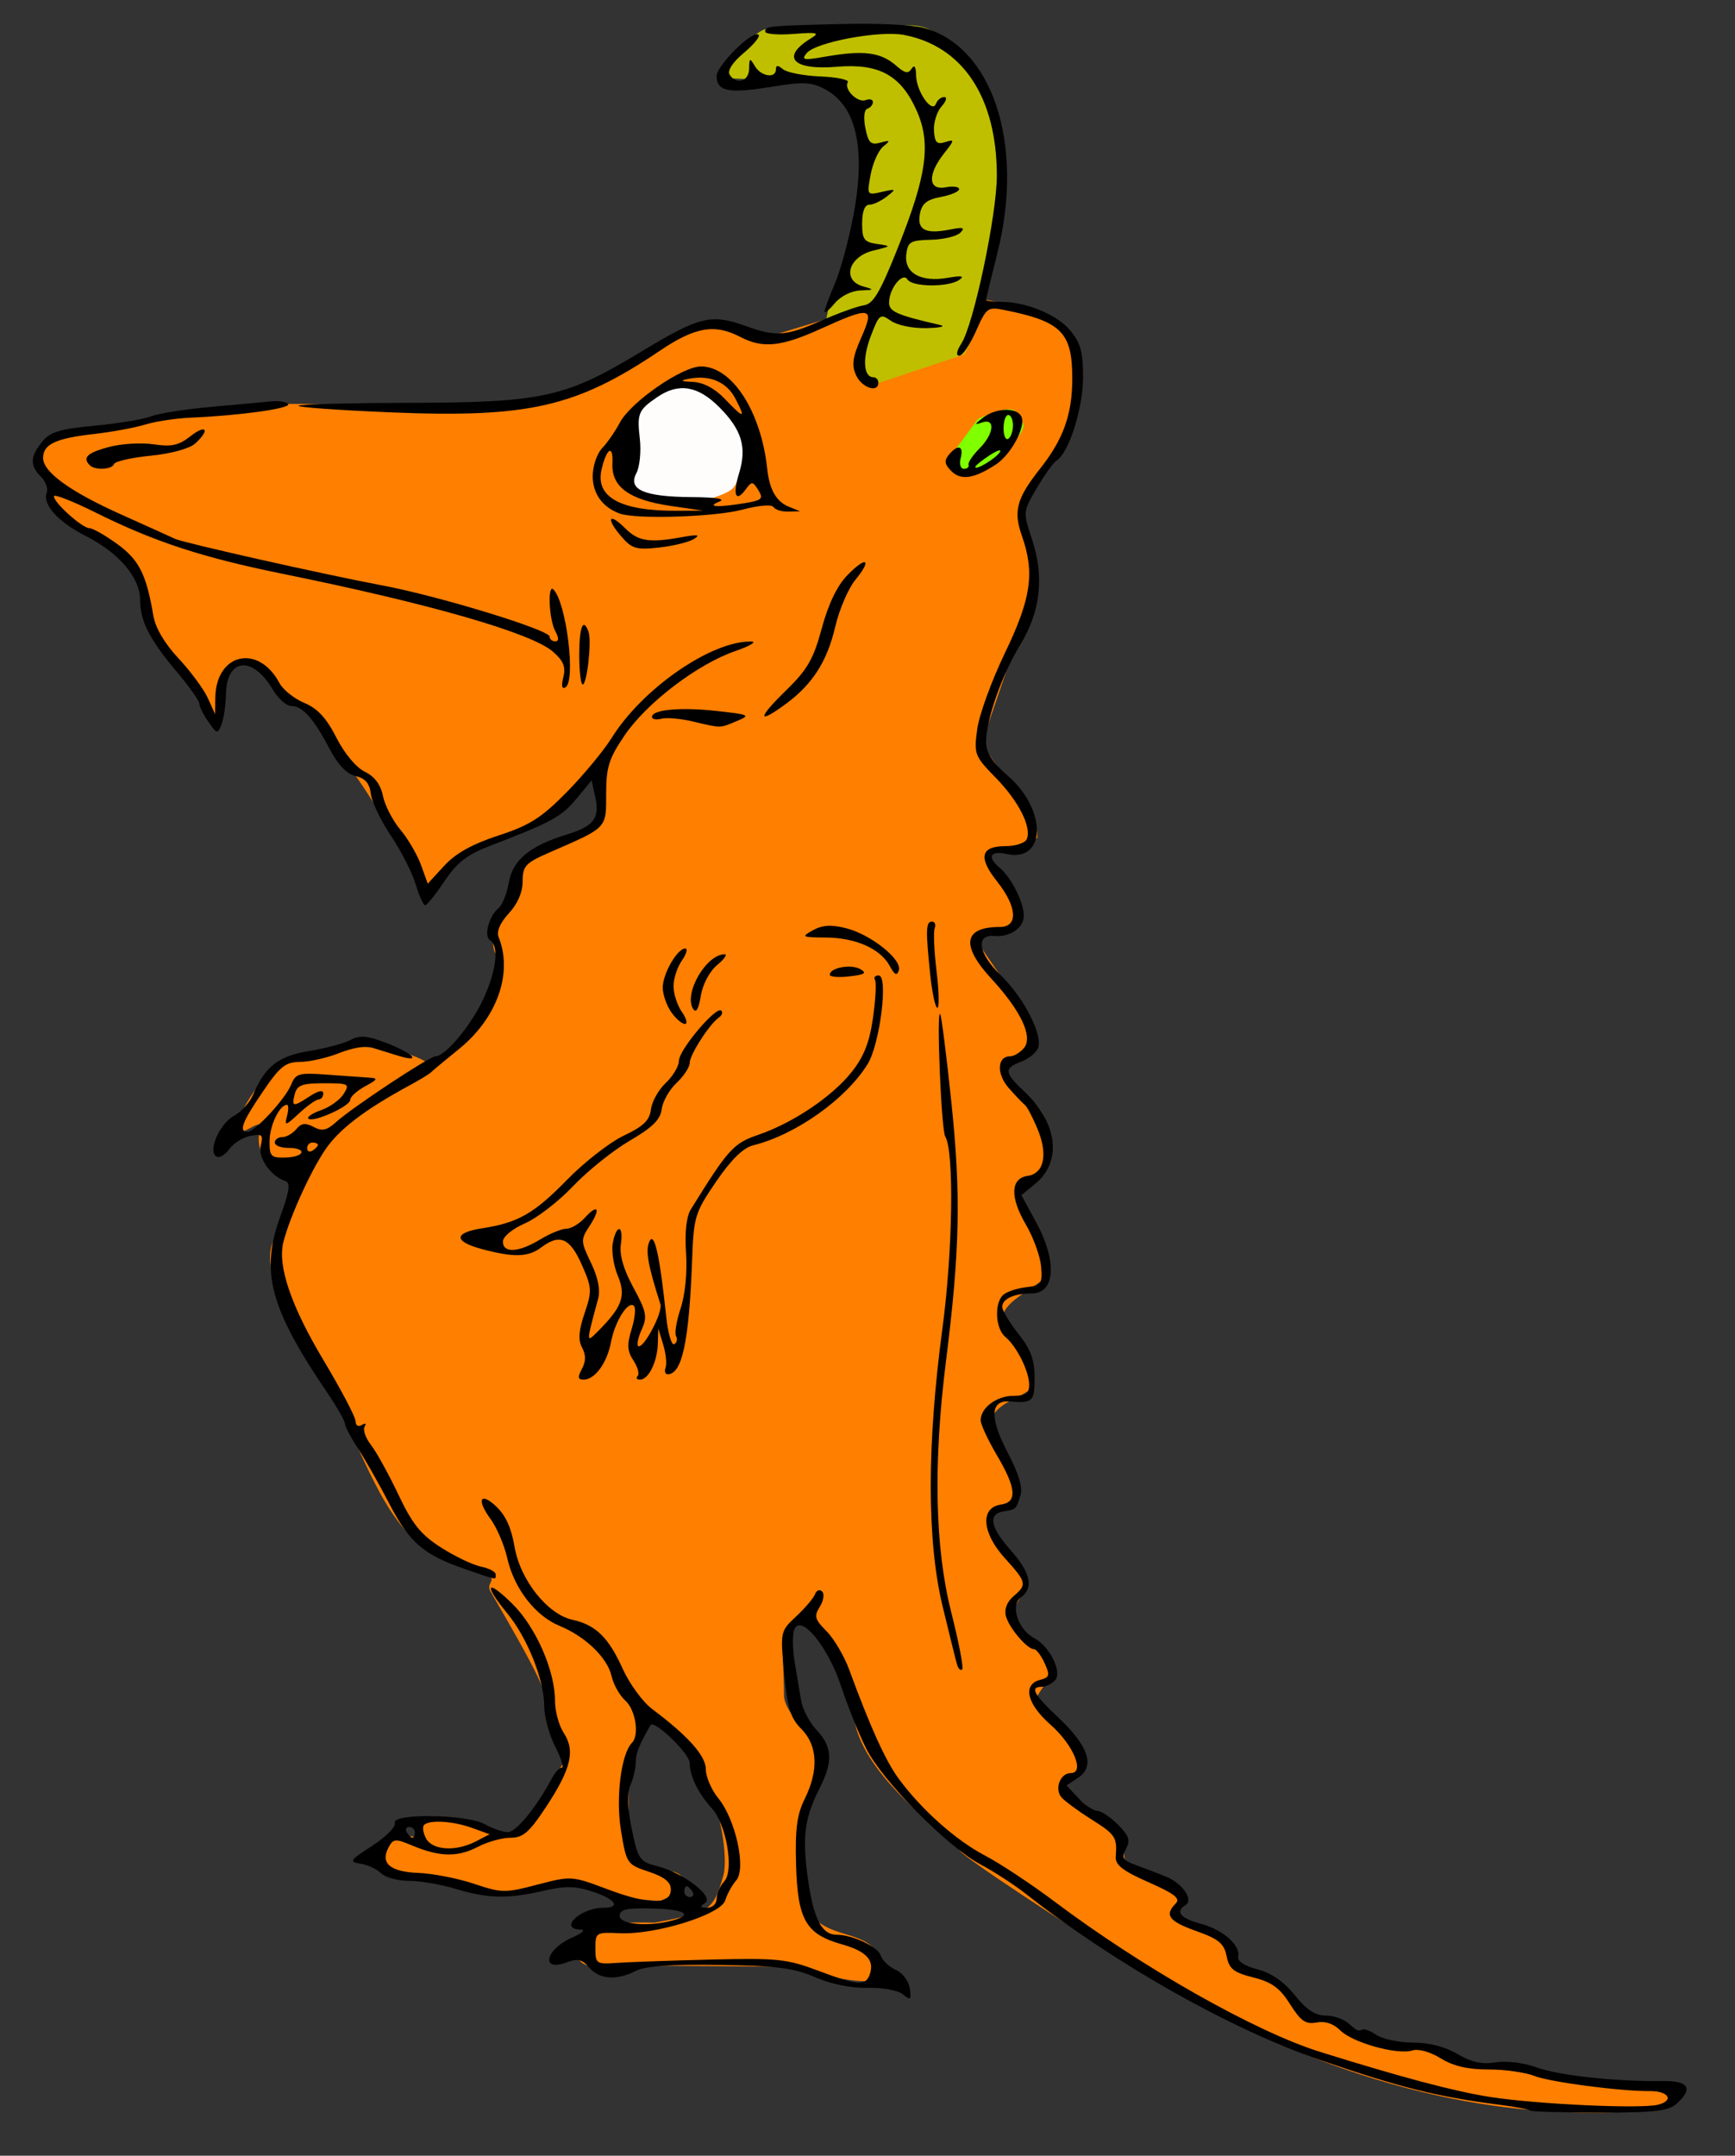 <?xml version="1.0"?><svg width="322" height="400" xmlns="http://www.w3.org/2000/svg">
 <rect width="100%" height="100%" fill="#333333" stroke="none"/>
 <title>Golden Dragon</title>

 <g>
  <title>Layer 2</title>
  <path id="svg_4" d="m152.75,62.25l1,-5l4.75,-10.5c0.833,-7 1.917,-8.75 2.5,-21l-6.25,-10.75c0,0 -14,-0.25 -14.25,-0.25c-0.25,0 -5.75,-0.25 -5.75,-0.25c0,0 1.25,-4.25 4.5,-7.25c3.25,-3 4.5,-1.75 4.5,-1.75c0,0 18.25,1.25 18.25,1.25c0,0 11.25,5.5 11.25,5.5c0,0 6.25,15.25 6,15.5c-0.25,0.25 -3,20.75 -3,20.75c0,0 -3.5,12.5 -3.5,12.5c0,0 -14.5,5.75 -20,1.25z" fill="#bfbf00"/>
  <path id="svg_5" d="m132.5,60l10,2.5l17.25,-5.25l22.75,-1.75c19.083,3.833 20.417,9.917 16,23.5l-9,15.75l2.5,14.5l-9.75,28.5c2.833,5.75 10.667,12 10.25,17.75c-3.083,0.917 -4.417,1.833 -9.25,2.75c1.833,3.833 5.25,8.333 5.5,11.5c0.25,3.167 -7.417,2.583 -7.5,4.25c-0.083,1.667 10.583,13.833 10.25,19.25l-5.25,5.25c2.833,4.417 8.583,6.333 8.5,13.25c-0.083,6.917 -5.417,6.083 -5.5,9.5c1.5,5.333 4,10.667 4.5,16c-2.5,2.167 -6.75,4.083 -7.5,6.5c1.667,4.667 6.083,8.583 5,14c-2.5,2 -6.25,2.5 -7.5,6c1.5,4.583 4.5,11.083 4.5,13.75c0,2.667 -4.25,0.417 -4.5,4.25c-0.25,3.833 6.667,9.25 6.75,11.5c0.083,2.25 -3.333,5.917 -2.75,6.75c0.583,0.833 7.75,7.667 7.75,9.25c0,1.583 -2,3.667 -3,5.5c2.917,4.083 10.667,9.917 8.75,12.25c-1.917,2.333 -2.833,2.667 -4.25,4l11.25,9.75l0.5,4.5c0,0 10.25,5.5 10.5,5.75c0.25,0.25 -0.5,4.5 -0.5,4.5c0,0 9.75,5.5 9.75,5.5c0,0 1.25,3.75 1.25,3.75c0,0 7.75,3 7.75,3c0,0 5.25,5.75 5.25,5.75c0,0 6.5,2 6.5,2c0,0 8.25,3.5 8.25,3.5c0,0 5.25,-0.25 13.5,2.75c8.25,3 18.75,3.75 26,5c7.25,1.25 12.25,0.75 12.25,0.75c0,0 6.25,4.25 -11.75,4.5c-18,0.25 -49.25,-2.75 -90.25,-29c-41,-26.25 -27,-19 -27,-19c0,0 -19,-12.5 -21.5,-24c-2.5,-11.5 -9,-20 -9,-20c0,0 -3.75,0.75 -4.25,3c-0.5,2.25 0,7.5 0,11.5c0,4 7.5,9.75 7.5,9.75c0,0 -4.5,13 -4.5,13c0,0 -1,14.5 2.5,18.5c3.5,4 10.25,2.5 12.25,7.5c2,5 0,2.5 -1.5,4c-1.5,1.5 -14.75,-2.25 -14.75,-2.25c0,0 -27.25,-0.5 -35,0c-7.75,0.5 -5,-6.5 -2.25,-7.5c2.75,-1 11.75,-0.75 11.75,-0.75c0,0 4.5,-0.75 7.75,-1.75c3.25,-1 4,-3.5 5,-7c1,-3.5 -1,-13.75 -2.25,-13.5c-1.25,0.25 -3,-8.75 -3,-8.75c0,0 -9.75,-8.25 -9.75,-8.25c0,0 -2.75,10.25 -2.75,10.25c0,0 0.25,11.75 0.25,11.75c0,0 -0.75,7.25 6,7.5c6.75,0.25 3,4.25 3,4.25c0,0 -3.25,1.5 -3.25,1.5c0,0 -6.25,-0.5 -6.25,-0.75c0,-0.25 -11,-3.25 -11,-3.25c0,0 -7,2.5 -11,2.5c-4,0 -10,-2.5 -12.75,-2.5c-2.75,0 -9,0.5 -11,-3.25c-2,-3.75 4.25,-6 7.5,-4.25c3.25,1.75 -2,-2.75 1,-4c3,-1.25 13.25,3.5 13.25,3.5c0,0 5,-1.25 5,-1.25c0,0 7.5,-12.75 7.5,-12.75c0,0 -4,-10.25 -3.75,-12.25c0.25,-2 -8.75,-17 -10,-19.25c-1.25,-2.25 4,-2.25 -6.5,-5.25c-10.5,-3 -14.5,-13.75 -20,-25.5c-5.5,-11.75 -17.25,-27 -13.75,-34.25c3.5,-7.25 5.5,-13.25 5.5,-13.25c0,0 -3.25,-0.281 -5.375,-0.812c-2.125,-0.531 -3.469,-3.738 -2.594,-6.648c0.875,-2.91 -4.445,2.361 -4.422,-0.03c0.012,-1.196 2.922,-9.682 10.798,-13.159c7.876,-3.477 19.718,-2.193 24.343,0.65c4.625,2.844 15.25,-16.75 13,-20c-2.25,-3.25 4,-17.5 10.25,-20.75c3.125,-1.625 6.5,-1.312 8.094,-4.188c1.594,-2.875 2.906,-5.688 -0.094,-7.812c-3,-2.125 -5.125,5.875 -9.25,7.75c-4.125,1.875 -11.688,3.812 -14.312,6.406c-2.625,2.594 -7.312,7.844 -7.188,7.844c0.25,0 -12.75,-22.5 -15.5,-24.75c-1.375,-1.125 -4.125,-9 -7.562,-10.25c-3.438,-1.25 -8.562,-9.125 -12.438,-7.75c-3.875,1.375 -4.25,10.5 -4,10.5c0.25,0 -8.5,-13.75 -11.5,-18c-3,-4.25 -0.5,-7.5 -6,-13c-5.5,-5.5 -8.5,-5.75 -10.5,-7c-2,-1.25 -2.25,-5.25 -2.25,-5.25c0,0 -0.75,0.25 -2.25,-5c-1.5,-5.25 14.75,-6.75 14.75,-6.75c0,0 17,-3.5 29.25,-4c12.25,-0.5 38.25,2.5 47.25,-0.25c4.5,-1.375 14.188,-3.562 20.25,-8.406c6.062,-4.844 13.5,-6.344 13.5,-6.344z" fill="#ff7f00"/>
  <path id="svg_2" d="m179,65.75c6.75,-13 2.5,-13.5 5.25,-20.5c2.75,-7 0.75,-23.25 0.75,-23.25c0,0 -2.25,-8 -8,-13.25c-5.75,-5.25 -7.5,-4.25 -15,-3.25c-7.5,1 -12.5,3 -12.5,3c0,0 -2.5,4.25 2.25,2.75c4.75,-1.5 15.75,2.5 15.75,2.5c0,0 7.75,9.75 4.75,20.75c-3,11 -19.5,39 -9,36.5l15.75,-5.25z" fill="#bfbf00"/>
 </g>
 <g>
  <title>Layer 1</title>
  <path id="svg_7" d="m137.25,88.25c-1,2.25 -0.75,2.75 -5.25,4.25c-4.5,1.5 -13.75,0.5 -15.5,-2.75c-1.75,-3.25 0.75,-13.25 0.75,-13.25c0,0 6.75,-4.75 6.75,-4.75c0,0 6.75,-2 13,5.5c6.25,7.5 1.25,8.75 0.25,11z" fill="#fffcfc"/>
  <path id="svg_8" d="m181.5,77.75l-4.25,5.75c0,0 -1.75,2.25 0,3.25c1.75,1 3.25,3 9,-2.75c5.75,-5.75 3.25,-5 2.5,-7.25c-0.75,-2.25 -7.25,1 -7.25,1z" fill="#7fff00"/>
  <path fill="#000000" id="path2845" d="m283.917,391.605c-0.229,-0.217 -2.667,-0.682 -5.417,-1.032c-11.717,-1.493 -18.558,-3.194 -33.5,-8.33c-16.578,-5.699 -38.045,-17.81 -54.5,-30.747c-2.2,-1.73 -6.025,-4.219 -8.5,-5.531c-6.143,-3.257 -18.234,-15.507 -21.25,-21.528c-1.36,-2.715 -3.448,-7.902 -4.64,-11.526c-2.442,-7.427 -7.531,-13.584 -8.703,-10.53c-0.358,0.933 -0.331,3.592 0.06,5.909c0.391,2.316 0.933,5.562 1.205,7.212c0.272,1.65 1.581,4.15 2.911,5.555c2.906,3.072 3.042,5.789 0.539,10.735c-2.847,5.624 -3.278,9.059 -2.143,17.059c1.026,7.236 2.548,10.151 5.301,10.151c2.925,0 7.657,2.226 8.171,3.843c0.292,0.921 1.548,2.121 2.791,2.666c1.259,0.552 2.412,2.076 2.605,3.443c0.303,2.151 0.149,2.288 -1.26,1.12c-0.912,-0.757 -3.744,-1.284 -6.557,-1.221c-3.04,0.069 -6.8,-0.693 -9.74,-1.973c-3.939,-1.715 -7.095,-2.118 -17.789,-2.274c-8.971,-0.131 -13.775,0.209 -15.5,1.097c-3.559,1.832 -6.759,1.603 -8.661,-0.619c-1.306,-1.525 -2.151,-1.724 -4.129,-0.972c-4.993,1.898 -4.035,-2.414 1.025,-4.613c1.875,-0.815 2.52,-1.436 1.515,-1.458c-4.159,-0.093 -0.071,-4.039 4.184,-4.039c3.383,0 2.352,-1.585 -1.955,-3.007c-3.189,-1.053 -5.066,-1.086 -9.076,-0.16c-6.657,1.537 -10.371,1.458 -16.312,-0.344c-2.7,-0.819 -6.605,-1.489 -8.679,-1.489c-2.073,0 -4.404,-0.634 -5.179,-1.409c-0.775,-0.775 -2.495,-1.574 -3.821,-1.775c-2.212,-0.335 -2.03,-0.613 2.192,-3.341c2.532,-1.636 4.407,-3.538 4.167,-4.225c-0.641,-1.83 13.458,-1.62 16.729,0.25c1.375,0.786 3.282,1.445 4.237,1.465c1.533,0.031 5.359,-4.655 8.25,-10.104c0.543,-1.023 1.34,-1.861 1.77,-1.861c0.431,0 -0.126,-1.782 -1.237,-3.96c-1.111,-2.178 -2.02,-5.548 -2.02,-7.489c0,-4.835 -3.134,-12.676 -6.884,-17.226c-4.411,-5.352 -3.867,-6.464 0.89,-1.818c4.387,4.284 7.994,12.435 7.994,18.066c0,1.924 0.73,4.612 1.623,5.974c2.168,3.309 1.367,6.676 -3.262,13.703c-3.134,4.758 -4.277,5.75 -6.624,5.75c-1.56,0 -4.276,0.754 -6.036,1.677c-3.722,1.95 -7.079,1.899 -12.063,-0.184c-3.293,-1.376 -3.643,-1.352 -4.533,0.312c-1.568,2.93 0.308,4.523 5.561,4.723c2.659,0.101 7.287,1.005 10.284,2.008c5.159,1.727 5.786,1.736 11.78,0.164c6.277,-1.646 6.387,-1.639 13.036,0.864c7.706,2.901 11.735,2.907 11.735,0.02c0,-1.356 -1.203,-2.318 -4.108,-3.286c-4.038,-1.346 -4.126,-1.476 -5.146,-7.634c-1.001,-6.042 0.03,-14.272 2.039,-16.282c1.413,-1.413 0.677,-6.107 -1.228,-7.83c-1.069,-0.967 -2.216,-2.999 -2.549,-4.514c-0.748,-3.404 -4.834,-7.368 -9.626,-9.338c-4.557,-1.873 -8.479,-6.95 -9.755,-12.628c-0.542,-2.414 -1.957,-5.703 -3.145,-7.309c-2.34,-3.165 -2.002,-4.853 0.548,-2.737c2.156,1.79 3.284,4.077 3.985,8.087c1.068,6.105 6.111,12.427 10.719,13.439c4.314,0.948 6.701,3.27 9.313,9.062c1.268,2.812 3.737,6.187 5.486,7.5c6.726,5.048 9.966,8.692 9.966,11.21c0,1.388 1.04,3.795 2.312,5.35c3.223,3.941 5.215,13.069 3.324,15.229c-0.77,0.879 -1.688,2.548 -2.041,3.709c-0.805,2.649 -12.903,6.415 -19.595,6.1c-4.38,-0.206 -4.5,-0.132 -4.5,2.788c0,2.88 0.159,2.989 4,2.718c2.2,-0.155 10.071,-0.432 17.491,-0.615c12.218,-0.301 14.084,-0.109 19.773,2.032c7.344,2.764 8.818,2.897 9.598,0.865c1.04,-2.71 -0.483,-4.418 -5.102,-5.722c-6.705,-1.894 -8.226,-4.532 -8.518,-14.778c-0.189,-6.62 0.167,-9.323 1.608,-12.221c2.619,-5.268 2.397,-9.941 -0.616,-12.954c-2.02,-2.02 -2.598,-3.882 -3.2,-10.299c-0.732,-7.81 -0.725,-7.842 2.269,-10.64c1.652,-1.544 3.21,-3.387 3.463,-4.096c0.253,-0.709 0.842,-0.932 1.309,-0.494c0.467,0.438 0.278,1.71 -0.421,2.829c-1.102,1.765 -0.939,2.364 1.238,4.541c1.379,1.379 3.279,4.607 4.221,7.171c3.91,10.649 6.728,16.861 9.145,20.163c4.197,5.733 10.641,11.477 16.052,14.306c2.794,1.461 8.593,5.297 12.885,8.524c16.382,12.315 37.313,24.162 49.305,27.904c15.223,4.752 24.936,7.328 31.5,8.356c8.65,1.354 28.005,2.252 31.21,1.447c3.056,-0.767 1.97,-2.567 -1.526,-2.53c-5.425,0.056 -18.766,-1.705 -21.499,-2.839c-1.548,-0.642 -5.32,-1.167 -8.382,-1.167c-3.886,0 -6.579,-0.626 -8.92,-2.072c-1.972,-1.219 -4.144,-1.821 -5.275,-1.462c-2.76,0.876 -11.086,-1.443 -13.365,-3.722c-1.254,-1.254 -2.812,-1.772 -4.408,-1.467c-2.014,0.385 -2.918,-0.24 -4.906,-3.389c-1.905,-3.018 -3.395,-4.102 -6.826,-4.966c-3.659,-0.921 -4.484,-1.58 -4.96,-3.96c-0.469,-2.345 -1.469,-3.173 -5.607,-4.643c-5.119,-1.818 -5.984,-2.971 -3.839,-5.116c0.93,-0.93 -0.197,-1.813 -5.038,-3.95c-4.815,-2.126 -6.201,-3.208 -6.086,-4.753c0.269,-3.62 -0.031,-4.074 -4.569,-6.943c-2.473,-1.563 -4.955,-3.396 -5.517,-4.073c-1.322,-1.593 -0.208,-4.485 1.728,-4.485c2.687,0 0.487,-5.251 -3.771,-9c-4.38,-3.856 -5.21,-7.436 -1.925,-8.295c1.782,-0.466 1.88,-0.832 0.839,-3.117c-0.649,-1.424 -1.54,-2.589 -1.98,-2.589c-1.272,0 -4.641,-3.985 -5.21,-6.162c-0.319,-1.221 0.222,-2.62 1.406,-3.634c2.576,-2.205 2.491,-2.572 -1.646,-7.151c-4.218,-4.669 -4.538,-9.324 -0.679,-9.872c3.089,-0.439 2.878,-3.028 -0.75,-9.18c-1.65,-2.798 -3,-5.711 -3,-6.473c0,-2.311 2.972,-4.527 6.071,-4.527c2.286,0 2.929,-0.45 2.929,-2.05c0,-2.501 -2.308,-7.131 -4.434,-8.896c-1.874,-1.555 -2.069,-6.394 -0.316,-7.844c0.688,-0.569 2.6,-1.186 4.25,-1.372c2.758,-0.311 2.977,-0.619 2.716,-3.808c-0.156,-1.908 -1.423,-5.413 -2.815,-7.788c-3.004,-5.126 -2.871,-8.605 0.346,-9.062c3.046,-0.433 3.773,-3.997 1.786,-8.754c-0.886,-2.121 -1.932,-4.102 -2.323,-4.401c-0.391,-0.299 -1.736,-1.707 -2.989,-3.13c-2.326,-2.64 -2.18,-5.897 0.263,-5.897c0.699,0 1.849,-0.697 2.555,-1.548c1.711,-2.061 -0.56,-6.891 -6.028,-12.824c-5.752,-6.24 -5.199,-9.628 1.57,-9.628c3.429,0 3.196,-3.747 -0.525,-8.429c-3.571,-4.493 -3.071,-6.571 1.582,-6.571c1.924,0 3.648,-0.582 3.934,-1.328c0.876,-2.283 -1.525,-7.005 -5.775,-11.358c-3.935,-4.03 -4.063,-4.365 -3.44,-9c0.355,-2.648 2.671,-9.017 5.145,-14.154c4.89,-10.152 5.569,-14.873 3.133,-21.785c-1.601,-4.542 -0.949,-6.928 3.393,-12.41c4.313,-5.446 5.973,-10.089 5.973,-16.711c0,-8.604 -1.997,-10.612 -12.675,-12.746c-3.009,-0.601 -3.281,-0.396 -5.194,3.929c-1.11,2.51 -2.504,4.563 -3.098,4.563c-0.66,0 -0.512,-0.875 0.38,-2.25c2.277,-3.51 6.586,-23.887 6.586,-31.143c0,-14.532 -6.309,-24.074 -17.277,-26.131c-4.557,-0.855 -16.341,1.356 -18.008,3.378c-1.052,1.277 -0.614,1.368 3.286,0.684c7.308,-1.281 10.475,-0.876 13.401,1.713c1.522,1.347 2.163,1.463 2.774,0.5c0.518,-0.816 0.811,-0.382 0.842,1.249c0.056,2.997 2.969,7.151 3.682,5.25c0.258,-0.688 0.951,-1.25 1.54,-1.25c0.589,0 0.364,0.787 -0.5,1.75c-0.864,0.963 -1.497,2.982 -1.405,4.487c0.135,2.212 0.534,2.621 2.084,2.129c1.784,-0.565 1.766,-0.416 -0.25,2.148c-3.072,3.905 -2.914,6.862 0.333,6.241c1.375,-0.263 2.5,-0.111 2.5,0.338c0,0.449 -1.531,1.103 -3.401,1.454c-2.588,0.485 -3.515,1.233 -3.876,3.124c-0.569,2.976 1.037,3.827 5.527,2.929c2.5,-0.5 2.926,-0.376 1.974,0.577c-0.668,0.668 -3.129,1.26 -5.469,1.316c-3.821,0.091 -4.286,0.37 -4.564,2.737c-0.403,3.429 2.702,5.181 7.665,4.325c2.642,-0.456 3.232,-0.348 2.145,0.393c-2.043,1.391 -8.715,1.322 -9.594,-0.099c-0.893,-1.446 -3.406,1.73 -3.406,4.304c0,1.67 1.453,2.305 9.5,4.156c1.1,0.253 -0.037,0.512 -2.527,0.576c-2.545,0.065 -5.446,-0.528 -6.626,-1.354c-1.994,-1.397 -2.18,-1.256 -3.748,2.851c-1.588,4.159 -1.357,7.619 0.509,7.619c0.491,0 0.893,0.45 0.893,1c0,1.973 -3.065,0.952 -4.124,-1.373c-0.859,-1.886 -0.661,-3.323 0.965,-7c2.519,-5.695 1.811,-5.849 -7.501,-1.627c-7.403,3.357 -10.776,3.696 -14.975,1.506c-4.724,-2.463 -8.359,-1.841 -14.864,2.546c-15.581,10.507 -24.436,12.527 -50.205,11.453c-9.575,-0.399 -17.185,-0.948 -16.912,-1.221c0.273,-0.273 9.411,-0.516 20.307,-0.539c25.079,-0.055 29.179,-0.951 43.227,-9.446c10.969,-6.633 13.023,-7.134 19.584,-4.77c5.521,1.989 7.398,1.848 13.941,-1.045c3.129,-1.384 6.673,-2.661 7.874,-2.837c1.752,-0.257 3.007,-2.383 6.337,-10.734c5.351,-13.418 6.158,-19.292 3.482,-25.342c-2.919,-6.599 -6.978,-8.843 -14.8,-8.183c-8.238,0.696 -10.53,-1.806 -4.835,-5.279c1.697,-1.035 1.205,-1.158 -3.25,-0.811c-2.887,0.224 -5.25,0.024 -5.25,-0.445c0,-1.02 0.444,-1.063 14.5,-1.408c6.05,-0.149 12.667,0.152 14.705,0.669c12.913,3.273 18.995,21.545 13.906,41.774c-1.161,4.613 -2.11,8.551 -2.11,8.75c0,0.199 1.185,0.363 2.634,0.363c4.773,0 10.445,2.305 12.925,5.253c1.978,2.351 2.441,4.008 2.441,8.741c0,5.739 -2.638,14.046 -4.905,15.448c-0.589,0.364 -2.24,2.656 -3.668,5.094c-2.596,4.429 -2.596,4.436 -0.895,9.558c2.297,6.916 1.571,13.385 -2.191,19.539c-3.394,5.551 -6.34,13.927 -6.34,18.028c0,2.011 1.129,3.765 4.063,6.312c7.272,6.312 7.101,16.101 -0.253,14.486c-3.092,-0.679 -3.69,0.567 -1.245,2.596c2.115,1.755 4.434,6.39 4.434,8.86c0,2.253 -2.59,4.022 -5.503,3.758c-3.513,-0.318 -2.927,3.3 1.171,7.238c4.291,4.123 7.909,11.141 6.985,13.549c-0.331,0.863 -1.739,2.001 -3.128,2.529c-3.267,1.242 -3.184,2.017 0.598,5.573c6.166,5.798 7.015,12.962 2.024,17.07l-2.592,2.133l2.722,5.002c3.938,7.236 3.575,13.231 -0.803,13.231c-3.259,0 -5.475,1 -5.475,2.469c0,0.691 1.35,2.954 3,5.031c2.298,2.892 3,4.796 3,8.137c0,4.444 -0.329,4.755 -4.663,4.413c-3.577,-0.283 -3.696,3.063 -0.337,9.45c2.001,3.805 2.823,6.508 2.398,7.893c-0.819,2.672 -0.852,2.704 -3.056,3.026c-3.014,0.441 -2.625,2.899 1.126,7.113c3.814,4.286 4.436,7.086 1.973,8.887c-1.989,1.454 -0.502,5.942 2.501,7.549c2.942,1.575 5.278,6.411 3.807,7.882c-0.632,0.632 -1.734,1.149 -2.449,1.149c-2.23,0 -1.456,1.403 3.178,5.764c5.533,5.206 6.777,8.991 3.641,11.073l-2.193,1.456l2.211,2.354c1.216,1.294 2.787,2.354 3.491,2.354c0.704,0 2.429,1.149 3.833,2.553c2.069,2.069 2.354,2.923 1.505,4.509c-0.892,1.666 -0.633,2.108 1.743,2.974c1.535,0.56 4.045,1.517 5.578,2.128c3.145,1.252 5.303,4.352 3.714,5.334c-1.959,1.211 -0.951,2.439 2.839,3.459c4.16,1.12 7.417,3.992 6.951,6.129c-0.179,0.818 1.209,1.722 3.576,2.33c2.565,0.659 4.895,2.272 6.917,4.789c2.202,2.741 3.817,3.795 5.811,3.795c1.519,0 3.49,0.729 4.38,1.619c0.89,0.89 1.882,1.356 2.203,1.035c0.321,-0.321 1.525,0.075 2.675,0.881c1.15,0.806 4.215,1.465 6.811,1.465c3.016,0 6.02,0.767 8.32,2.124c2.605,1.537 4.565,1.967 7.093,1.557c2.048,-0.332 5.237,0.067 7.707,0.964c4.069,1.479 14.665,2.607 23.464,2.5c4.681,-0.057 5.519,1.396 2.421,4.2c-1.496,1.354 -4.101,1.655 -14.333,1.655c-6.878,0 -12.692,-0.178 -12.921,-0.395zm-159.167,-35.235c4.06,-1.088 2.36,-2.106 -3.75,-2.244c-4.735,-0.107 -6,0.182 -6,1.369c0,1.592 5.299,2.068 9.75,0.875zm8.25,-4.041c0,-0.919 0.64,-2.382 1.422,-3.25c1.844,-2.048 0.397,-10.548 -2.302,-13.52c-2.548,-2.806 -4.119,-6.026 -4.119,-8.442c0,-1.729 -6.64,-8.121 -7.277,-7.006c-2.169,3.792 -2.723,5.18 -2.723,6.829c0,1.082 -0.444,3 -0.986,4.264c-0.673,1.568 -0.594,4.182 0.25,8.239c1.164,5.595 1.44,5.994 4.736,6.835c4.877,1.244 10.645,5.7 8.851,6.836c-1.049,0.665 -0.959,0.86 0.399,0.872c0.975,0.009 1.75,-0.725 1.75,-1.656zm-4.5,-1.329c-0.34,-0.55 -0.816,-1 -1.059,-1c-0.243,0 -0.441,0.45 -0.441,1c0,0.55 0.477,1 1.059,1c0.582,0 0.781,-0.45 0.441,-1zm-40.179,-9.323l2.549,-1.323l-3.256,-1.177c-3.544,-1.281 -7.909,-1.549 -8.912,-0.546c-0.347,0.347 -0.181,1.472 0.369,2.5c1.186,2.216 5.537,2.473 9.25,0.546zm-11.321,-1.677c0,-0.55 -0.477,-1 -1.059,-1c-0.582,0 -0.781,0.45 -0.441,1c0.34,0.55 0.816,1 1.059,1c0.243,0 0.441,-0.45 0.441,-1zm100.63,-31.107c-0.23,-0.766 -1.447,-5.668 -2.705,-10.893c-2.906,-12.065 -2.913,-29.915 -0.02,-51.5c1.929,-14.397 2.199,-32.905 0.519,-35.623c-0.727,-1.176 -1.652,-23.438 -0.944,-22.731c0.229,0.229 1.167,7.602 2.085,16.385c1.795,17.168 1.581,27.486 -0.994,47.969c-2.397,19.07 -2.071,34.665 0.977,46.688c1.401,5.528 2.312,10.286 2.024,10.574c-0.288,0.288 -0.712,-0.103 -0.942,-0.869zm-91.482,-17.807c-7.585,-2.619 -10.191,-4.894 -13.958,-12.182c-1.821,-3.522 -4.408,-8.082 -5.75,-10.133c-1.342,-2.051 -2.44,-4.138 -2.44,-4.638c0,-0.5 -1.486,-3.097 -3.302,-5.771c-10.585,-15.588 -12.409,-22.406 -8.707,-32.558c1.701,-4.665 1.954,-6.322 1.013,-6.636c-2.785,-0.928 -5.174,-4.357 -4.607,-6.613c0.499,-1.988 0.257,-2.212 -1.942,-1.791c-1.382,0.264 -3.138,1.374 -3.904,2.467c-0.765,1.092 -1.85,1.703 -2.411,1.356c-1.628,-1.006 0.63,-6.125 3.342,-7.577c1.312,-0.702 2.887,-2.454 3.499,-3.893c2.237,-5.26 4.692,-7.168 10.418,-8.1c3.029,-0.493 6.478,-1.416 7.664,-2.05c1.704,-0.912 3.075,-0.803 6.536,0.519c5.183,1.98 6.883,3.836 2.17,2.37c-1.798,-0.559 -4.051,-1.256 -5.007,-1.549c-0.956,-0.293 -3.552,0.194 -5.77,1.081c-2.218,0.887 -5.486,1.631 -7.262,1.652c-2.781,0.033 -3.751,0.806 -6.98,5.562c-3.822,5.63 -4.492,7.4 -2.801,7.4c1.38,0 7.035,-6.116 8.099,-8.761c0.829,-2.059 1.424,-2.223 6.681,-1.832c3.174,0.236 6.671,0.484 7.771,0.551c1.717,0.105 1.611,0.333 -0.75,1.614c-1.512,0.821 -2.75,1.95 -2.75,2.511c0,1.188 -6.95,4.3 -7.77,3.48c-0.305,-0.305 0.766,-1.014 2.379,-1.576c1.613,-0.562 3.49,-1.914 4.171,-3.005c1.171,-1.875 0.973,-1.982 -3.654,-1.982c-4.051,0 -4.982,0.344 -5.415,2c-0.633,2.419 -0.341,2.459 2.825,0.385c1.514,-0.992 2.465,-1.185 2.465,-0.5c0,0.613 -0.384,1.115 -0.854,1.115c-0.47,0 -2.107,1.161 -3.637,2.58c-2.552,2.365 -2.738,2.407 -2.24,0.5c0.299,-1.144 0.298,-2.08 -0.002,-2.08c-1.368,0 -3.206,3.797 -3.235,6.683c-0.029,2.896 0.239,3.175 2.968,3.098c3.604,-0.102 4.075,-1.781 0.5,-1.781c-1.375,0 -2.5,-0.45 -2.5,-1c0,-0.55 0.62,-1 1.378,-1c0.758,0 1.93,-0.666 2.605,-1.479c0.937,-1.129 1.698,-1.227 3.217,-0.414c1.572,0.841 2.442,0.656 4.145,-0.882c3.018,-2.726 17.373,-12.224 18.474,-12.224c1.81,0 6.521,-5.611 8.815,-10.5c2.488,-5.301 3.048,-9.96 1.325,-11.025c-1.217,-0.752 -0.224,-4.519 1.575,-5.971c0.684,-0.552 1.543,-2.713 1.909,-4.802c0.728,-4.156 3.923,-6.778 10.819,-8.88c4.924,-1.5 6.074,-3.017 5.224,-6.886l-0.691,-3.145l-2.814,3.414c-2.748,3.333 -4.692,4.394 -15.986,8.719c-4.309,1.65 -6.156,3.077 -8.5,6.569c-1.647,2.454 -3.261,4.471 -3.586,4.483c-0.325,0.012 -1.121,-1.745 -1.768,-3.904c-0.647,-2.16 -2.713,-6.21 -4.592,-9.002c-1.879,-2.792 -3.558,-6.294 -3.732,-7.784c-0.226,-1.937 -1.028,-2.874 -2.816,-3.29c-1.652,-0.384 -3.291,-2.093 -4.833,-5.04c-2.94,-5.617 -5.03,-7.958 -7.106,-7.958c-0.896,0 -2.425,-1.347 -3.397,-2.993c-3.801,-6.434 -8.601,-5.958 -8.734,0.865c-0.039,1.995 -0.409,4.492 -0.823,5.549c-0.714,1.822 -0.84,1.798 -2.43,-0.473c-0.922,-1.317 -1.677,-2.827 -1.677,-3.357c0,-0.53 -1.827,-3.129 -4.059,-5.777c-5.192,-6.158 -6.927,-9.532 -6.935,-13.488c-0.008,-4.141 -3.91,-8.738 -10.067,-11.857c-5.168,-2.619 -8.104,-5.875 -7.267,-8.058c0.287,-0.748 -0.197,-2.078 -1.075,-2.957c-2.072,-2.072 -2.017,-3.715 0.219,-6.476c1.484,-1.832 3.269,-2.379 9.75,-2.987c4.364,-0.409 9.059,-1.188 10.434,-1.73c1.375,-0.542 6.325,-1.327 11,-1.743c4.675,-0.417 9.739,-0.884 11.252,-1.038c1.514,-0.154 2.971,0.073 3.238,0.505c0.496,0.803 -8.995,2.124 -18.035,2.51c-2.775,0.118 -6.6,0.695 -8.5,1.282c-1.9,0.587 -6.155,1.372 -9.455,1.746c-7.184,0.814 -9.5,1.902 -9.5,4.462c0,2.607 5.043,6.249 14.549,10.51c4.373,1.96 8.851,3.983 9.951,4.495c1.617,0.753 28.117,6.705 38.5,8.646c10.385,1.942 31,8.248 31,9.482c0,0.485 0.466,0.882 1.035,0.882c0.714,0 0.714,-0.601 0,-1.934c-1.159,-2.166 -1.436,-8.8 -0.32,-7.684c2.391,2.391 4.191,16.94 2.245,18.143c-0.671,0.415 -0.816,-0.249 -0.41,-1.869c0.483,-1.926 0.03,-3.034 -1.946,-4.752c-3.976,-3.457 -22.865,-8.895 -50.095,-14.422c-14.966,-3.038 -23.834,-5.94 -34.76,-11.375c-4.263,-2.121 -7.75,-3.48 -7.75,-3.022c0,1.19 5.264,5.915 6.59,5.915c0.611,0 2.933,1.32 5.161,2.934c4.048,2.933 5.426,5.654 6.692,13.219c0.392,2.34 2.073,5.216 4.678,8c2.237,2.391 4.682,5.697 5.434,7.347l1.367,3l0.039,-3.027c0.107,-8.281 7.991,-10.082 11.912,-2.721c0.66,1.238 2.734,2.893 4.609,3.676c2.456,1.026 4.12,2.826 5.95,6.437c1.487,2.934 3.67,5.556 5.265,6.324c1.809,0.87 2.944,2.385 3.376,4.503c0.358,1.755 1.809,4.568 3.224,6.25c1.415,1.682 3.14,4.626 3.833,6.542l1.26,3.483l3.055,-3.324c2.115,-2.301 5.209,-4.026 10.055,-5.608c5.793,-1.89 7.974,-3.272 12.648,-8.017c3.106,-3.154 6.883,-7.71 8.393,-10.125c5.734,-9.173 18.477,-17.974 25.858,-17.859c1.155,0.018 -0.183,0.822 -2.975,1.787c-6.997,2.419 -16.433,9.616 -20.516,15.646c-2.906,4.293 -3.408,5.887 -3.408,10.832c0,6.451 0.253,6.186 -10.25,10.758c-4.755,2.07 -5.25,2.586 -5.25,5.469c0,2.03 -0.928,4.185 -2.562,5.947c-1.623,1.752 -2.32,3.362 -1.903,4.396c2.702,6.69 -0.274,15.068 -7.396,20.818c-2.552,2.06 -4.865,3.987 -5.14,4.28c-0.275,0.294 -2.075,1.388 -4,2.433c-8.38,4.546 -13.109,8.163 -15.684,11.995c-2.779,4.137 -6.587,12.564 -7.724,17.095c-1.106,4.407 1.425,11.839 7.467,21.932c3.267,5.457 5.941,10.546 5.941,11.309c0,0.794 0.494,1.083 1.155,0.674c0.669,-0.413 0.885,-0.277 0.514,0.323c-0.352,0.57 0.185,2.102 1.195,3.405c1.01,1.302 3.293,5.44 5.075,9.196c2.594,5.47 4.166,7.421 7.9,9.808c2.564,1.639 5.899,3.235 7.412,3.547c1.512,0.312 2.75,0.961 2.75,1.442c0,1.073 0.539,1.169 -5.852,-1.038zm-27.148,-78.646c0,-0.243 -0.45,-0.441 -1,-0.441c-0.55,0 -1,0.477 -1,1.059c0,0.582 0.45,0.781 1,0.441c0.55,-0.34 1,-0.816 1,-1.059zm49,41.559c0.746,-1.395 0.755,-2.589 0.029,-3.946c-0.759,-1.418 -0.634,-3.148 0.463,-6.377c1.405,-4.139 1.369,-4.736 -0.54,-9.054c-2.183,-4.934 -4.095,-5.737 -7.51,-3.154c-2.392,1.809 -5.08,1.888 -10.94,0.321c-5.38,-1.439 -5.347,-3.057 0.08,-3.892c6.546,-1.007 9.571,-2.741 15.651,-8.973c3.203,-3.284 7.949,-6.976 10.546,-8.206c3.634,-1.72 4.792,-2.839 5.027,-4.854c0.168,-1.44 1.405,-3.652 2.75,-4.916c1.345,-1.264 2.445,-3.118 2.445,-4.12c0,-2.016 6.938,-10.224 7.861,-9.301c0.319,0.319 0.122,0.894 -0.438,1.276c-1.725,1.177 -5.423,6.923 -5.423,8.426c0,0.782 -1.1,2.455 -2.445,3.719c-1.345,1.264 -2.582,3.453 -2.75,4.866c-0.228,1.926 -1.713,3.39 -5.931,5.849c-3.095,1.804 -7.82,5.593 -10.5,8.42c-2.68,2.827 -6.711,5.941 -8.957,6.921c-2.345,1.023 -4.083,2.465 -4.083,3.388c0,2.186 2.94,2.02 6.892,-0.389c1.801,-1.098 3.992,-1.998 4.869,-2c0.877,-0.002 2.412,-0.906 3.411,-2.01c2.472,-2.732 3.054,-1.778 0.911,1.493c-1.67,2.549 -1.659,2.835 0.262,6.837c1.312,2.731 1.77,5.041 1.326,6.676c-2.245,8.253 -2.244,8.24 -0.097,6.092c4.575,-4.575 5.317,-6.62 3.756,-10.354c-0.793,-1.898 -1.214,-4.641 -0.936,-6.095c0.691,-3.616 2.031,-3.363 1.496,0.282c-0.284,1.937 0.504,4.642 2.333,8.002c2.403,4.416 2.607,5.417 1.565,7.703c-0.658,1.445 -0.98,2.845 -0.714,3.111c0.863,0.863 4.656,-6.196 4.16,-7.742c-2.32,-7.229 -2.799,-9.924 -2.061,-11.597c0.909,-2.062 1.925,2.434 3.126,13.832c0.332,3.154 1.008,5.486 1.502,5.181c0.493,-0.305 0.644,-0.964 0.334,-1.465c-0.31,-0.501 0.073,-2.832 0.849,-5.181c0.844,-2.551 1.248,-6.686 1.005,-10.27c-0.26,-3.828 0.06,-6.755 0.884,-8.086c6.915,-11.165 7.907,-12.265 12.472,-13.821c6.465,-2.203 13.769,-7.11 17.391,-11.683c2.264,-2.859 3.308,-5.521 3.952,-10.075c0.481,-3.405 0.646,-6.56 0.367,-7.012c-0.279,-0.452 0.031,-0.822 0.689,-0.822c1.827,0 0.227,12.771 -2.063,16.462c-4.038,6.509 -13.313,13.084 -21.25,15.064c-1.839,0.459 -4.086,2.663 -6.868,6.74c-3.945,5.78 -4.15,6.452 -4.454,14.646c-0.56,15.055 -1.857,21.088 -4.535,21.088c-0.465,0 -0.637,-0.562 -0.382,-1.25c0.255,-0.688 0.055,-2.6 -0.445,-4.25l-0.909,-3l-0.086,2.816c-0.103,3.383 -1.727,6.684 -3.288,6.684c-0.622,0 -0.83,-0.302 -0.461,-0.67c0.369,-0.369 0.019,-1.664 -0.777,-2.879c-1.156,-1.765 -1.224,-2.936 -0.336,-5.829c0.611,-1.991 0.806,-3.925 0.433,-4.298c-1.06,-1.06 -3.526,2.812 -4.252,6.676c-0.733,3.896 -2.992,7 -5.095,7c-1.07,0 -1.14,-0.449 -0.31,-2zm16.557,-66.223c-0.856,-1.222 -1.557,-3.263 -1.557,-4.535c0,-2.56 2.697,-7.242 4.172,-7.242c0.518,0 0.241,1 -0.615,2.223c-0.856,1.222 -1.557,3.372 -1.557,4.777c0,1.405 0.701,3.555 1.557,4.777c0.856,1.222 1.107,2.223 0.557,2.223c-0.55,0 -1.701,-1 -2.557,-2.223zm4.074,-0.584c-1.779,-2.838 2.446,-10.127 5.869,-10.127c0.55,0 -0.087,0.905 -1.414,2.01c-1.397,1.163 -2.672,3.572 -3.025,5.717c-0.408,2.474 -0.883,3.272 -1.43,2.4zm44.012,-6.34c-0.865,-8.276 -0.813,-9.853 0.326,-9.853c0.533,0 0.757,0.562 0.499,1.25c-0.258,0.688 -0.099,4.288 0.353,8c0.452,3.712 0.516,6.75 0.143,6.75c-0.373,0 -0.968,-2.766 -1.321,-6.147zm-18.642,0.013c0,-1.29 3.902,-2.021 5.629,-1.054c1.324,0.741 0.913,1.022 -1.98,1.36c-2.007,0.234 -3.649,0.097 -3.649,-0.306zm11.138,-1.609c-1.715,-3.205 -6.294,-5.252 -11.838,-5.293c-4.525,-0.033 -4.663,-0.111 -2.412,-1.359c1.755,-0.973 3.385,-1.07 6.154,-0.367c4.601,1.168 10.435,5.832 9.774,7.814c-0.358,1.074 -0.786,0.871 -1.678,-0.795zm-36.638,-45.402c-2.2,-0.519 -4.787,-0.741 -5.75,-0.493c-0.963,0.248 -1.75,0.098 -1.75,-0.331c0,-1.363 5.28,-1.851 12,-1.108c6.169,0.682 6.357,0.778 3.685,1.897c-3.152,1.32 -2.741,1.319 -8.185,0.035zm17.259,-5.621c4.105,-3.998 5.192,-5.875 6.759,-11.662c1.223,-4.519 2.858,-7.911 4.74,-9.836c3.577,-3.659 4.658,-3.004 1.466,0.888c-1.297,1.582 -2.966,5.478 -3.709,8.658c-1.5,6.425 -4.21,10.673 -9.126,14.3c-5.322,3.927 -5.386,2.772 -0.13,-2.347zm-38.259,-6.735c0,-5.195 0.746,-7.03 1.727,-4.25c0.606,1.717 -0.285,9.75 -1.082,9.75c-0.355,0 -0.645,-2.475 -0.645,-5.5zm7.712,-22.071c-2.827,-3.317 -2.19,-4.408 0.818,-1.4c2.415,2.415 4.464,2.739 10.471,1.653c3.028,-0.547 3.576,-0.464 2.256,0.344c-0.959,0.587 -3.884,1.297 -6.5,1.578c-4.245,0.456 -5.002,0.222 -7.044,-2.175zm-0.212,-4.139c-3.189,-1.172 -5,-3.689 -5,-6.946c0,-1.84 0.787,-4.17 1.75,-5.179c0.963,-1.009 2.438,-3.139 3.279,-4.733c2.019,-3.828 11.556,-10.433 15.065,-10.433c5.77,0 11.155,8.322 12.294,19c0.41,3.847 1.686,6.085 4.001,7.02l2.111,0.853l-2.191,0.063c-1.205,0.035 -2.444,-0.346 -2.753,-0.845c-0.324,-0.525 -2.779,-0.318 -5.809,0.488c-5.109,1.36 -19.738,1.818 -22.747,0.711zm9.5,-1.406c-7.709,-1.12 -11.055,-3.553 -10.841,-7.884c0.178,-3.589 -1.07,-2.913 -2.009,1.088c-1.206,5.138 3.459,7.728 13.849,7.687l5,-0.02l-6,-0.872zm13.684,-0.515c3.248,-0.537 3.55,-0.823 2.556,-2.415c-1.048,-1.678 -1.214,-1.687 -2.352,-0.132c-1.849,2.529 -2.459,1.02 -1.22,-3.017c1.48,-4.823 0.498,-8.074 -3.715,-12.286c-3.96,-3.96 -7.533,-4.528 -11.48,-1.827c-3.518,2.408 -3.762,2.994 -3.226,7.755c0.264,2.343 -0.027,5.207 -0.646,6.365c-1.626,3.038 1.459,4.37 10.263,4.43c4.531,0.031 6.406,0.335 5.136,0.833c-2.519,0.989 -0.342,1.125 4.684,0.294zm-1.676,-19.354c-1.625,-3.142 -4.727,-4.48 -8.656,-3.734c-1.934,0.367 -1.267,0.495 0.711,0.583c1.978,0.088 4.081,1.199 5.937,3.136c3.601,3.759 3.945,3.761 2.007,0.014zm40.063,13.414c-1.267,-1.267 -1.377,-1.957 -0.483,-3.034c1.677,-2.021 2.807,-1.709 2.202,0.606c-0.292,1.118 -0.031,2 0.594,2c0.614,0 1.004,-0.338 0.867,-0.75c-0.137,-0.412 0.762,-1.762 2,-3c2.742,-2.742 3.051,-5.743 0.5,-4.855c-1.459,0.508 -1.427,0.359 0.191,-0.893c2.447,-1.894 6.451,-1.946 7.163,-0.093c0.742,1.934 -2.007,6.97 -4.803,8.798c-4.01,2.622 -6.465,2.986 -8.23,1.221zm8.997,-3.537c0.373,-0.604 -0.502,-0.325 -1.944,0.62c-1.443,0.945 -2.623,1.908 -2.623,2.139c0,0.723 3.854,-1.605 4.567,-2.759zm2.433,-4.95c0,-1.068 -0.394,-1.941 -0.875,-1.941c-0.481,0 -0.875,1.117 -0.875,2.482c0,1.365 0.394,2.238 0.875,1.941c0.481,-0.297 0.875,-1.414 0.875,-2.482zm-171.333,7.392c-1.421,-1.421 -0.51,-2.298 3.512,-3.382c2.298,-0.619 6.043,-0.846 8.321,-0.504c3.316,0.497 4.677,0.201 6.821,-1.486c2.97,-2.336 3.716,-1.211 0.892,1.345c-1.038,0.939 -4.495,1.884 -8.25,2.256c-3.555,0.351 -6.614,1.044 -6.797,1.538c-0.388,1.046 -3.524,1.209 -4.5,0.233zm136.367,-28.5c-0.018,-0.367 0.831,-2.683 1.887,-5.146c1.056,-2.464 2.623,-8.238 3.482,-12.833c2.323,-12.426 0.504,-20.3 -5.395,-23.35c-2.499,-1.292 -4.041,-1.352 -9.911,-0.382c-7.792,1.287 -10.096,0.834 -10.096,-1.986c0,-2.014 6.778,-8.69 7.792,-7.676c0.32,0.32 -0.928,1.843 -2.774,3.384c-2.007,1.675 -3.064,3.275 -2.628,3.979c1.243,2.011 3.608,1.314 3.64,-1.073c0.027,-2.009 0.139,-2.063 1.05,-0.5c1.13,1.941 3.92,2.387 3.92,0.628c0,-0.818 0.359,-0.825 1.325,-0.023c0.729,0.605 3.846,1.205 6.928,1.334c3.082,0.129 5.372,0.609 5.089,1.067c-0.795,1.287 1.814,3.899 3.318,3.321c0.737,-0.283 1.34,-0.116 1.34,0.371c0,0.487 -0.461,1.039 -1.023,1.226c-0.604,0.201 -0.755,1.682 -0.37,3.609c0.546,2.728 1.004,3.173 2.773,2.69c1.866,-0.509 1.929,-0.422 0.526,0.724c-0.877,0.716 -1.92,3.046 -2.319,5.177c-0.721,3.851 -0.707,3.872 2.094,3.235c2.671,-0.607 2.717,-0.561 0.878,0.874c-1.068,0.833 -2.53,1.515 -3.25,1.515c-0.824,0 -1.309,1.271 -1.309,3.434c0,2.982 0.362,3.486 2.75,3.835c2.725,0.398 2.719,0.409 -0.633,1.218c-4.67,1.127 -5.943,5.532 -1.926,6.664c2.129,0.6 2.088,0.658 -0.531,0.75c-1.629,0.057 -3.64,1.059 -4.717,2.35c-1.032,1.237 -1.892,1.95 -1.91,1.583z"/>
 </g>
</svg>